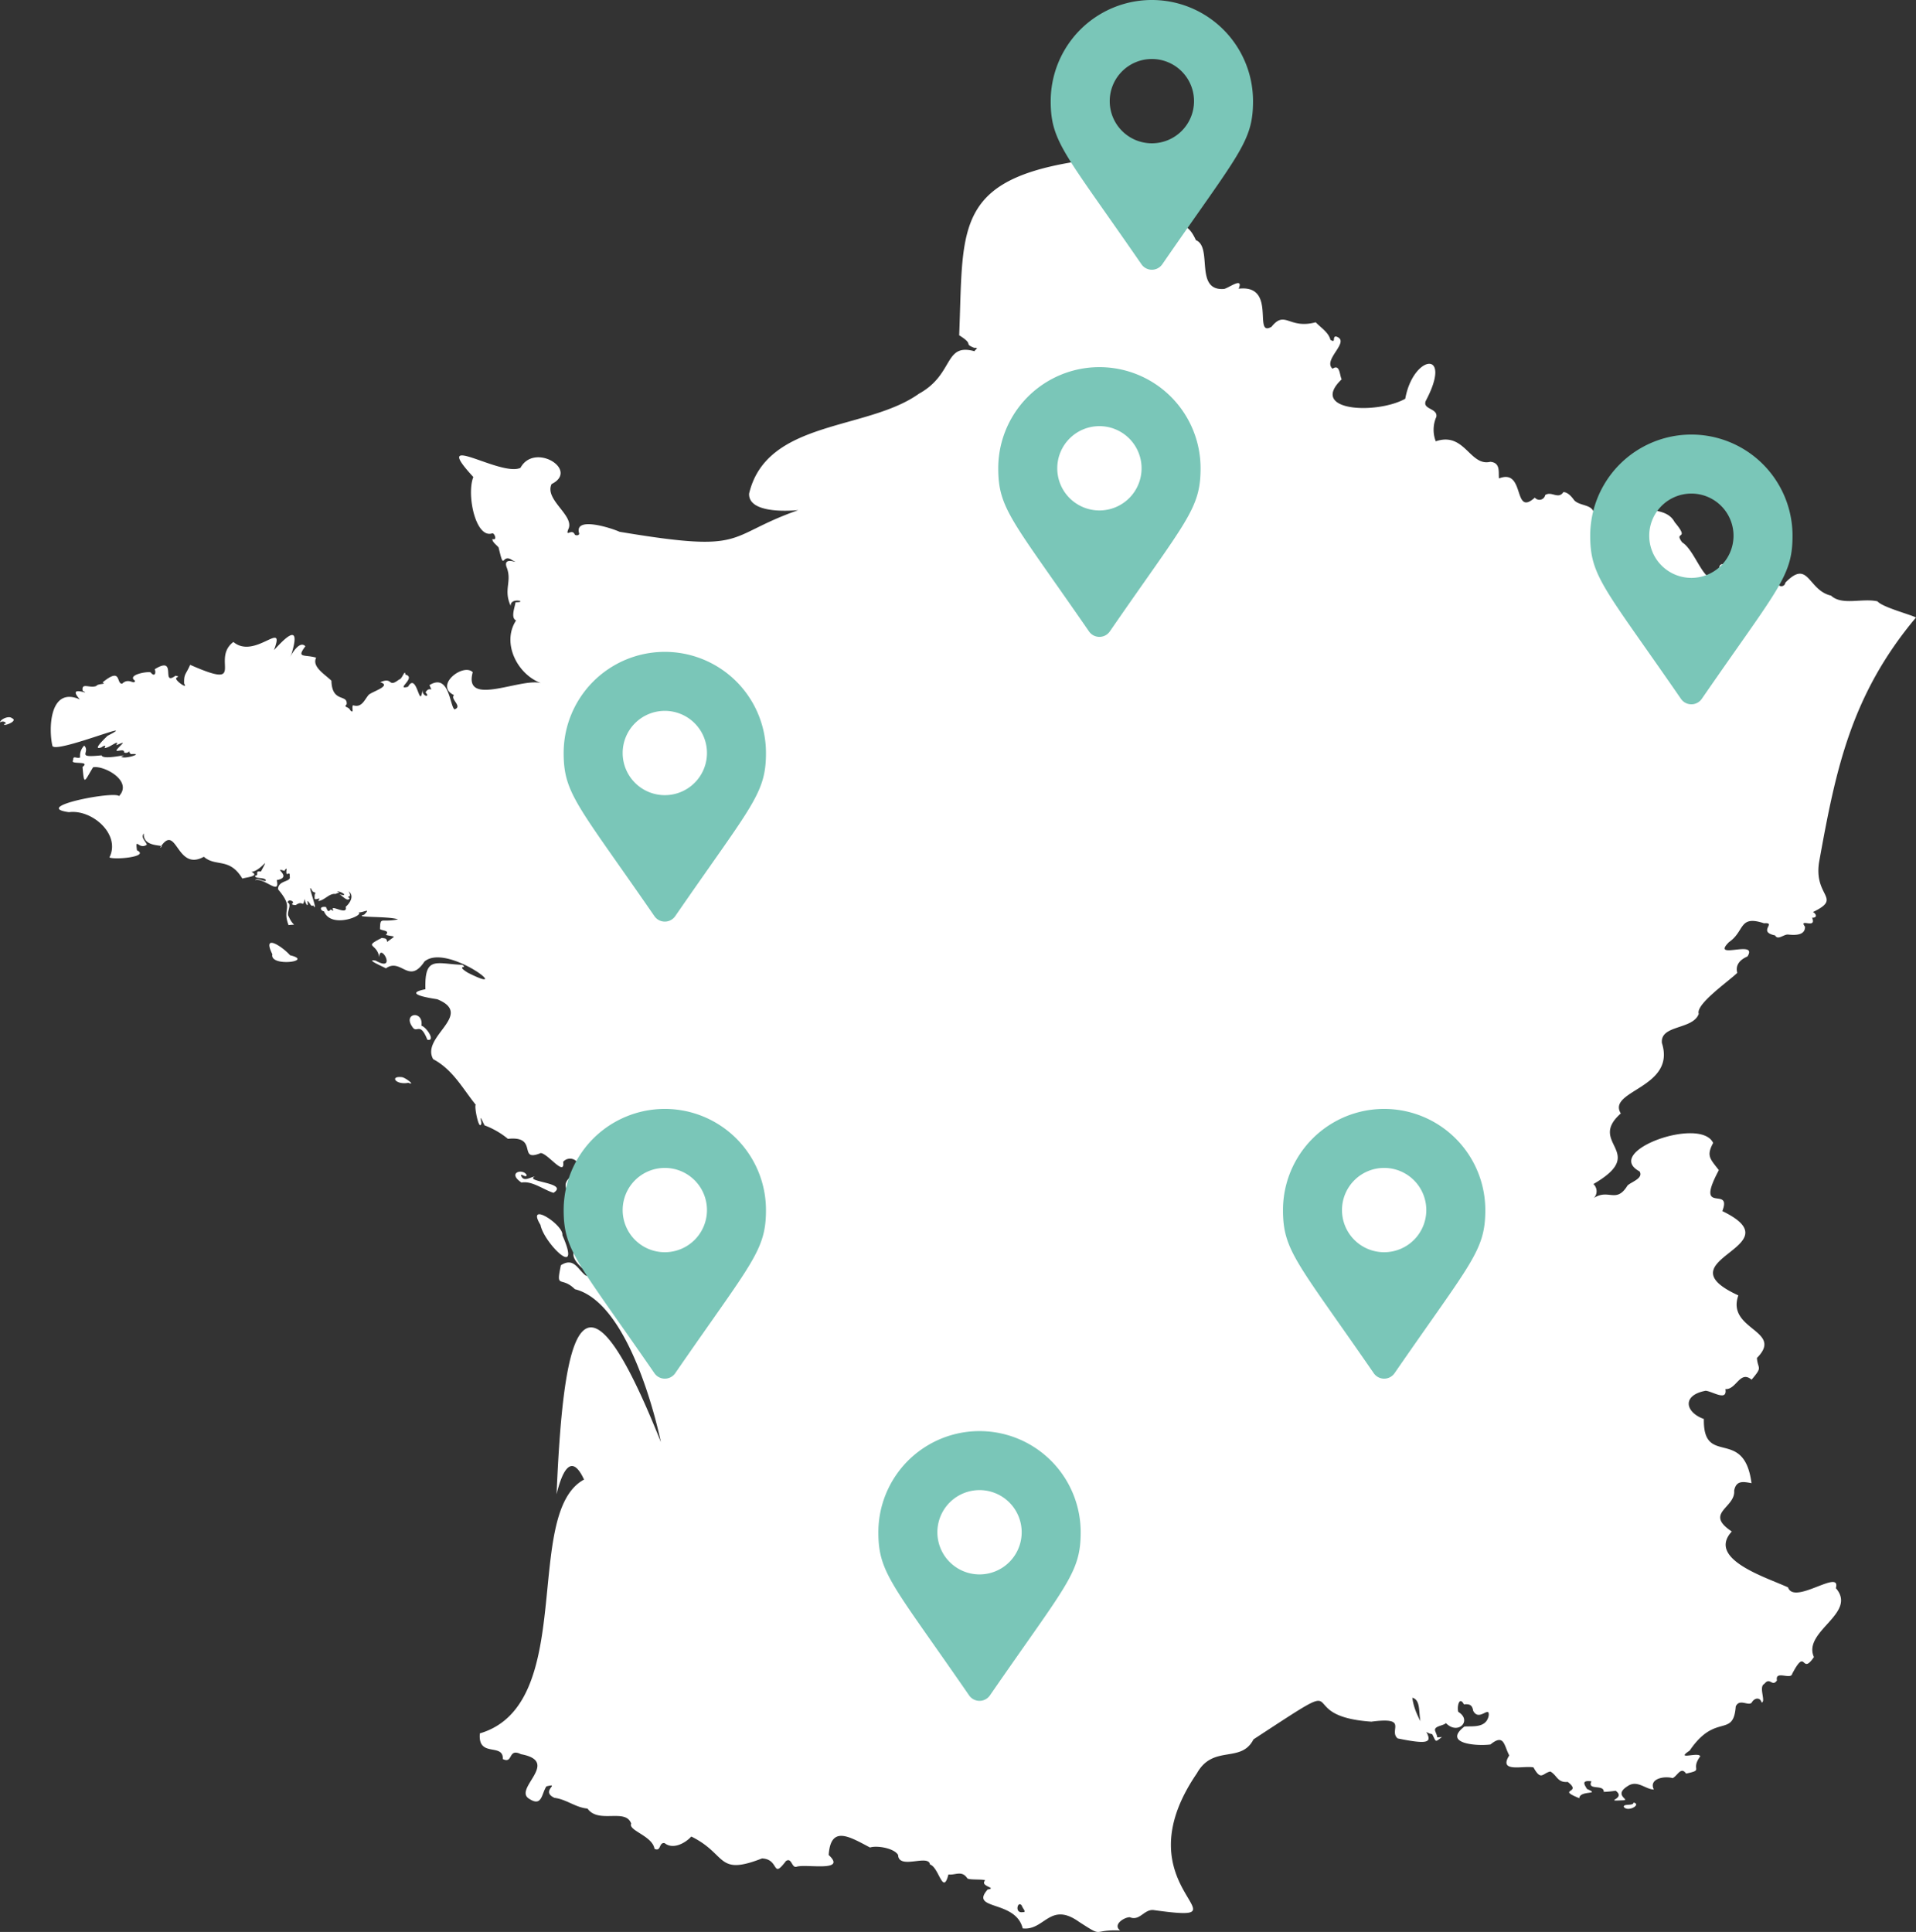 <svg xmlns="http://www.w3.org/2000/svg" width="279.686" height="282.031" viewBox="0 0 279.686 282.031">
  <rect x="0" y="0" width="279.686" height="282.031" fill="#333333" stroke="none"/>
  <g id="Groupe_3503" data-name="Groupe 3503" transform="translate(-580.777 -1708)">
    <path id="Tracé_10" data-name="Tracé 10" d="M160.574,0c1.465,2.986,1.2,5.292,1.777,8.113.361,1.429,1.735-.055,2.1,1.473,3.707,7.4,7.15-4.284,10.119,2.355,2.508,1.009-.271,7.471,4.119,7.119.662-.128,2.877-1.829,2.126-.032,5.667-.658,2.015,7.194,4.8,5.553,1.992-2.485,2.509.4,6.445-.651.73.777,1.875,1.456,2.151,2.564.865.523.215-.43.787-.5,2.31.686-2,3.374-.479,4.72,1.088-.76,1.009.936,1.331,1.541-4.9,4.686,5.13,5.149,9.281,2.838,1.145-6.423,7.026-7.283,2.989.323-.508,1.263,1.786,1.036,1.546,2.323a4.671,4.671,0,0,0-.082,3.567c4.231-1.446,4.961,3.7,7.963,2.992,1.5.126,1.172,1.468,1.263,2.427,3.9-1.546,1.979,5.722,5.238,2.8a.861.861,0,0,0,1.514-.377c.931-.621,1.9.7,2.656-.433.686.032,1.236.73,1.589,1.213.905.913,2.843.5,2.908,2.153.55-.323,2.387.119,2.664-.632.423.016.175-.655.559-.708l.592-.053c-.626-.472.962-.325,1.069-.415,2.269,1.536,5.594.46,6.861,2.838,2.337,2.791-.22,1.18,1.1,2.952,2.136,1.292,3.629,7.769,5.5,4.142-.64-2.141,2.736-.129,3.654-.072a2.257,2.257,0,0,0,.694,2.291c2.306-2.263-.025.22,4.167-.2a.579.579,0,0,0,1.04-.284c3.425-3.528,3.261,1.113,6.667,1.889,1.6,1.492,4.536.332,6.781.837.733.862,4.76,1.91,5.622,2.359-9.45,11.264-11.692,22.132-14.08,35.353-1.071,5.462,3.51,5.488-.964,7.648.458.225.732.85-.122.82.735,1.76-2.037-.02-1.034,1.321.03,1.3-1.49,1.243-2.487,1.139-.649-.032-1.473.887-1.882.125-2.638-.527.329-1.923-1.62-1.77-3.709-1.236-2.771,1.154-5.106,2.749-2.738,2.727,4.314-.457,2.693,2.1-1.04.434-1.814,1.227-1.487,2.39-1.328,1.289-6.11,4.59-5.622,5.986-.858,2.357-5.663,1.56-5.378,4.262,2.1,6.579-8.066,6.9-6,10.276-5,4.426,4.157,5.591-4,10.308a1.434,1.434,0,0,1,.085,2.028c2.146-1.383,3.236.86,4.878-1.788.45-.525,2.406-1.049,1.775-2.087-5.429-2.919,8.9-8.081,10.742-4.155-1.02,1.9-.454,2.3.831,3.969-3.626,6.791,1.99,2.12.508,5.979,10.88,5.271-9.177,7.021,2.337,12.307-1.79,5.069,6.734,5.093,2.711,9.136.134,1.721.9,1.2-.779,3.168-1.7-1.43-2.218,1.482-3.818,1.37.3,1.846-1.831.36-2.875.246-3.523.652-2.994,3.149-.271,4.124-.133,7.088,5.862,1.054,6.956,9.37-1.276-.248-2.247-.4-2.533,1.085.217,2.526-4.44,3.25-.346,5.968-3.717,4.055,5.158,6.73,8.211,8.159.893,2.65,7.8-2.838,6.978.11,3.211,3.7-4.889,6.27-3.2,10.059-1.894,2.794-1.06-1.579-3.17,2.44-.2.944-2.525-.578-2.229.975-.729,1.014-.991-.573-1.838.5-.883.429.265,2.577-.392,2.727-.243-.822-1.032-.685-1.414-.059-.414.716-1.82-.627-2.368.632-.359,4.68-2.939.84-6.725,6.439-2.251,1.508,1.384.118,1.538.845-1.507,2.046.638,1.945-2.067,2.511-.76-1.1-1.272.373-1.967.665-1.178-.356-3.522.075-2.734,1.666-1.225-.022-2.424-1.464-3.821-.5-2.276,1.422.7,2.065-.813,2.076-2.831.15.678-.213-.94-1.4a16.525,16.525,0,0,1-1.734.169c.04-1.179-2.479-.142-1.806-1.546-1.452-.181-1.088.414-.636,1.129,2.093.881-1.078.14-1.132,1.34-3.465-1.419.542-.658-1.689-2.38-1.517.135-1.538-.955-2.537-1.519-1.144.223-1.33,1.45-2.462-.6-1.433-.307-5.181.846-3.538-1.749-.776-1.445-.72-3.241-2.745-1.6-1.974.268-7.046-.111-3.8-2.617,1.114-.1,3.192.3,3.549-1.621.113-1.487-1.4.941-2.263-.66-.149-.853-.5-1.045-1.358-.953-.721-1.341-1.048.513-.819,1.1,2.064,1.246-.039,3.448-1.808,1.632-.408.434-1.908.406-1.541,1.224.035.119.309.7.263.864l.7-.051c-1.046.763-.8.8-1.421-.418-2.96-.539-.94-4.833-2.908-5.32.609,4.906,6.148,7.651-2.145,5.935-1.368-1.17,1.7-3.169-3.838-2.445-12.318-.849-1.4-7.748-17.2,2.585-1.826,3.576-5.876.7-8.26,4.949-11.6,16.949,8.5,22-6.189,19.993-1.489-.288-2.1,1.654-3.615,1.021-.89.025-2.51,1.118-1.4,1.935-4.288-.174-2.229,1.171-6.005-1.259-4.258-3.03-5.035,1.329-8.226.954-1.016-4.2-7.836-2.6-5.107-5.677,1.5-.249-1.219-.442-.376-1.324-.2-.229-2.492-.021-2.615-.332-.8-1.18-1.743-.4-2.739-.537-.821,3.173-1.369-1.061-2.7-1.457-.189-1.569-4.572.829-4.65-1.4-.624-1.013-3.14-1.4-4.1-1.078-3.045-1.61-5.735-3.276-6.033,1.091,2.762,2.573-3.405,1.248-4.7,1.721-.71.2-.678-1.405-1.537-.837-2.089,2.751-.9-.289-3.5-.379-6.67,2.6-5.034-.609-10.321-3.2-.679.791-2.551,2.021-3.893.965-.881-.144-.468,1.294-1.475.831-.307-1.908-3.874-2.661-3.4-3.683-.826-2.3-4.758.082-6.38-2.193-1.759-.154-3.062-1.348-4.821-1.565-2.143-1,.989-2.209-1.178-1.675-.735,1.1-.615,3.139-2.645,1.723-1.991-1.517,4.7-5.355-1.069-6.422-1.939-.96-1.1,1.46-2.643.712.085-2.43-3.691-.127-3.356-3.75,14.311-4.231,6.137-32.146,15.207-37.054-1.931-4.17-3.281-.888-4.01,2.153,1.049-25.073,3.977-35.816,15.225-7.618-.469-2.286-4.531-20.323-12.55-22.321-2.022-2.007-2.805.107-2.044-3.5,1.916-1.216,2.467.638,3.631,1.513.335-.048,2.341,1.426,1,.146-6.337-4.688.371-3.745-1.824-7.266-.732-1.974.5.4,1-1.376-1.067-2.894-5.6-4.4-1.3-6.612a1.33,1.33,0,0,0-2.173-1.506c.29,2.3-2.211-1.2-3.27-1.274-3.46,1.413-.223-2.558-4.794-2.077a12.019,12.019,0,0,0-3.406-1.966c-.342-.6-.777-1.853-.46-.356-.307,1.478-1.093-2.435-.83-2.653-1.844-2.252-3.313-5.123-6.212-6.652-1.881-3.3,6.095-6.492.6-8.747-.866-.144-5.238-.778-1.734-1.463-.153-4.95,1.6-3.7,5.366-3.566.97.591-1.08-.032.822,1.151,7.2,3.65-3.036-4.449-6.329-1.627-2.3,3.451-3.4-.606-5.64,1,.032-.074-3.23-1.422-1.481-1.134,3.238,1.834.576-2.834.519-.477-.305-2.138-2.429-1.412.366-2.838.694.091.682.092.792.579,1.392-1.059,1.2-.65-.191-1.025.636-.694-.543-.57-.855-.854.045-1.9.155-.9,2.623-1.406-1.221-.5-6.746-.22-4.939-.686,1.067-1.066-.1-.3-.816-.335.882.413-4,2.455-5.04-.152-.542-.088-.748-.779.278-.638.2.36.252.892.689.378.275,0,.319.421.359.032-.484-.872,2.2.938,1.839-.439.687-.581,1.252-1.625.443-2.252.64,1.165-.6.508.141,1.006-.315.639-1.153-.5-1.586-.6,1.535.446.486-.4-.288-.409.731.292-.069.185-.145.386-.974-.155-1.625.946-2.588,1.03.623-.88-.653.2-.51-.553-.057-.933.5-.427-.3-.846-1.166-2.169,1.052,3.583.106,2.031-.4.3-.505-.508-.872-.632.252,1.261-.415.223-.362-.349-.4,1.527-.174.135-1.3.92-.135.076-.856-.075-.493-.227.329-.3-.675-.723-.721-.121.709.263-.264,1.511.177,2.07.639,1.518,1.3,1.042-.047,1.22-1.009-2.63.923-2.325-1.53-5.224-.011-1.363,1.956-1.036,1.7-1.876.062-1.1-.6.369-.474-.925.108-.42-.238-.086-.282.114-1.941-.642,1.345.909-1.137,1.342.526,2.36-1.781-.378-3.165,0,.453-.471,1.534.453,1.587,0-.3-.458-1.609-.148-1.587-.635.732-.05-.2-.76.86-.616,1.424-2.65.1-.147-1.382.057,1.353.652-1,.812-1.328.976-1.887-3.148-3.872-1.656-5.625-3.188-4.073,2.253-3.919-5.158-6.388-1.322,1.214-.609-2.547.208-2.372-2.094-.483.621.256,1.113.441,1.647-1.153.835-1.72-1.224-1.444.823,1.9.928-3.132,1.425-4.023,1.047,1.7-3.371-2.543-7.058-5.9-6.609-5.633-.764,6.62-3.125,7.305-2.353,2.076-2.21-2.222-4.525-3.791-4.2-1.315,2.168-1.289,2.667-1.536-.048,1.278-.991-1.978-.264-1.363-1-.025-.768.489-.157,1.017-.395a2.05,2.05,0,0,1,.6-1.727c.967,1.048-1.378,1.813,2.522,1.423.259.785,4.469-.391,2.866.188.38.46,3.474-.517,1.491-.371-.163.009-.367-.314-.334-.476-.041.295-.551.371-.744.214.116-.691-1.565.2-.968-.49.876-.971,1.291-1.145-.176-.537.608-1.043-1.01.455-1.718.4.359-.5-.143-.327-.417-.1-1.55.569.685-1.472.859-1.671,5.19-2.667-7.511,2.609-8.03,1.471-.587-2.568-.4-8.735,4.009-6.791-2.081-2.313,1.975-.415.415-1.253-.233-1.287,1.022-.319,1.984-.709.2-.376,1.63-.231.891-.507,2.867-2.349,1.969.232,2.88.172.977-.95,1.771.256,1.875-.437-1.245-.842,1.79-1.392,2.286-1.213.538.7.836.169.592-.46,3.4-2.1.818,2.574,3.034.948.611.134.382.08.118.325-.316.314,1.805,1.766,1.145.837-.054-1.478.237-1.273.873-2.755,8.482,3.738,2.944-.779,6.313-3.336,3.137,2.642,7.686-3.445,5.923,1.186.938-.962,4.165-4.718,2.574.524-1.045,2.31.808-2.371,2.012-1.081-1.344,1.779-.177,1.163,1.575,1.659-.652,1.321,1.2,2.378,2.226,3.367.086,3.307,2.409,1.888,2.223,3.452-.515.485.3.291.519.854.641.633.149-.464.423-.72,1.252.4,1.632-.746,2.239-1.481.353-.473,3.522-1.347,1.719-1.878,1.936-.855,1.046.909,2.756-.4.477-.06.85-1.6.914-.725,1.712.43-1.577,2.294.387,1.787,1.316-2.315,1.706,3.65,2.127.388-.125,1.091,1.225,1.2.431.434.629-1.073,1.164.238.571-1.063,2.906-1.808,2.958,3.039,3.659,3.538,1.253-.422-.716-1.536-.064-2.077-2.962-1.409,1.342-4.737,2.726-3.35-1.463,5.347,7.538.5,10.216,1.682-3.7-1.189-6.054-5.973-3.89-9.234-.834-.377-.168-1.972-.08-2.658,1.995,0-.784-.82-.706.53-1.121-2.44.26-3.539-.616-5.7-.551-1.746,2.38-.149.823-.987-1.559-1.082-1.1,1.833-1.952-1.746.026-.234-1-.822-.923-1.338.737.293.33-.824,0-.829-2.442.877-3.809-5.647-2.787-8.214-6.446-6.979,3.951.015,6.881-1.336,2.042-3.783,8.646.328,4.541,2.365-1.087,2.314,3.444,4.613,2.439,6.6-.461,1.244.545-.2.949.778.188.192.725.113.63-.2-.75-2.54,4.808-.72,5.9-.212,19.03,3.189,15.151.693,26.1-3.162-2.123.2-7.314.317-7.184-2.419,2.57-10.784,17.244-9.167,24.782-14.569,5.383-2.952,3.492-7.78,8.632-6.048-1.359-.059.616-.711-.563-.654-1.642-.669.116-.4-2.186-1.83C140.678,9.609,139,2.457,160.574,0M149.28,256.016c.677.057-.069-.609-.106-.924-.6-.892-1.142,1.136.106.924M82.093,157.195c2.95,6.733-2.7,1.137-3.195-1.494-2.186-3.6,3.393-.044,3.195,1.494m-1.3-6.185c-1.452-.446-3.111-1.782-4.675-1.5-2.19-1.49.306-2.121.773-1.062-.135.369-.583-.129-.851-.046.311,1.1,1.265.368,2.032.218-1.631.815,5.053.893,2.721,2.393M58.644,134.126c.481.018,2.135,1.288.962.826-1.865.348-2.744-1.022-.962-.826m2.877-7.506c.735.192,2.134,2.311.86,2.042-1.079-2.741-1.541-.826-2.184-1.875-1.457-2.017,1.646-2.486,1.323-.167M42.336,116.329c3.638.877-3.028,1.77-2.58-.145-1.578-3.188,1.555-1.038,2.58.145M1.731,81.72C2.82,82.145.2,83.069.642,82.543c.492.066-.008-.592-.642-.2.051-.472,1.3-1.02,1.731-.626m236.738,158.3c1.194.29-.843,1.464-1.444.628-.015-.518,1.376-.074,1.444-.628" transform="translate(580.777 1731.118)" fill="#fff"/>
    <path id="Icon_awesome-map-marker-alt" data-name="Icon awesome-map-marker-alt" d="M13.249,38.582C2.074,22.383,0,20.72,0,14.766a14.766,14.766,0,1,1,29.533,0c0,5.954-2.074,7.616-13.249,23.816a1.847,1.847,0,0,1-3.035,0Zm1.518-17.663a6.153,6.153,0,1,0-6.153-6.153A6.153,6.153,0,0,0,14.766,20.919Z" transform="translate(734.153 1708)" fill="#7ac6b8"/>
    <path id="Icon_awesome-map-marker-alt-2" data-name="Icon awesome-map-marker-alt" d="M13.249,38.582C2.074,22.383,0,20.72,0,14.766a14.766,14.766,0,1,1,29.533,0c0,5.954-2.074,7.616-13.249,23.816a1.847,1.847,0,0,1-3.035,0Zm1.518-17.663a6.153,6.153,0,1,0-6.153-6.153A6.153,6.153,0,0,0,14.766,20.919Z" transform="translate(726.496 1761.596)" fill="#7ac6b8"/>
    <path id="Icon_awesome-map-marker-alt-3" data-name="Icon awesome-map-marker-alt" d="M13.249,38.582C2.074,22.383,0,20.72,0,14.766a14.766,14.766,0,1,1,29.533,0c0,5.954-2.074,7.616-13.249,23.816a1.847,1.847,0,0,1-3.035,0Zm1.518-17.663a6.153,6.153,0,1,0-6.153-6.153A6.153,6.153,0,0,0,14.766,20.919Z" transform="translate(812.906 1771.44)" fill="#7ac6b8"/>
    <path id="Icon_awesome-map-marker-alt-4" data-name="Icon awesome-map-marker-alt" d="M13.249,38.582C2.074,22.383,0,20.72,0,14.766a14.766,14.766,0,1,1,29.533,0c0,5.954-2.074,7.616-13.249,23.816a1.847,1.847,0,0,1-3.035,0Zm1.518-17.663a6.153,6.153,0,1,0-6.153-6.153A6.153,6.153,0,0,0,14.766,20.919Z" transform="translate(663.056 1869.882)" fill="#7ac6b8"/>
    <path id="Icon_awesome-map-marker-alt-5" data-name="Icon awesome-map-marker-alt" d="M13.249,38.582C2.074,22.383,0,20.72,0,14.766a14.766,14.766,0,1,1,29.533,0c0,5.954-2.074,7.616-13.249,23.816a1.847,1.847,0,0,1-3.035,0Zm1.518-17.663a6.153,6.153,0,1,0-6.153-6.153A6.153,6.153,0,0,0,14.766,20.919Z" transform="translate(663.056 1803.16)" fill="#7ac6b8"/>
    <path id="Icon_awesome-map-marker-alt-6" data-name="Icon awesome-map-marker-alt" d="M13.249,38.582C2.074,22.383,0,20.72,0,14.766a14.766,14.766,0,1,1,29.533,0c0,5.954-2.074,7.616-13.249,23.816a1.847,1.847,0,0,1-3.035,0Zm1.518-17.663a6.153,6.153,0,1,0-6.153-6.153A6.153,6.153,0,0,0,14.766,20.919Z" transform="translate(768.06 1869.882)" fill="#7ac6b8"/>
    <path id="Icon_awesome-map-marker-alt-7" data-name="Icon awesome-map-marker-alt" d="M13.249,38.582C2.074,22.383,0,20.72,0,14.766a14.766,14.766,0,1,1,29.533,0c0,5.954-2.074,7.616-13.249,23.816a1.847,1.847,0,0,1-3.035,0Zm1.518-17.663a6.153,6.153,0,1,0-6.153-6.153A6.153,6.153,0,0,0,14.766,20.919Z" transform="translate(708.995 1916.915)" fill="#7ac6b8"/>
  </g>
</svg>
